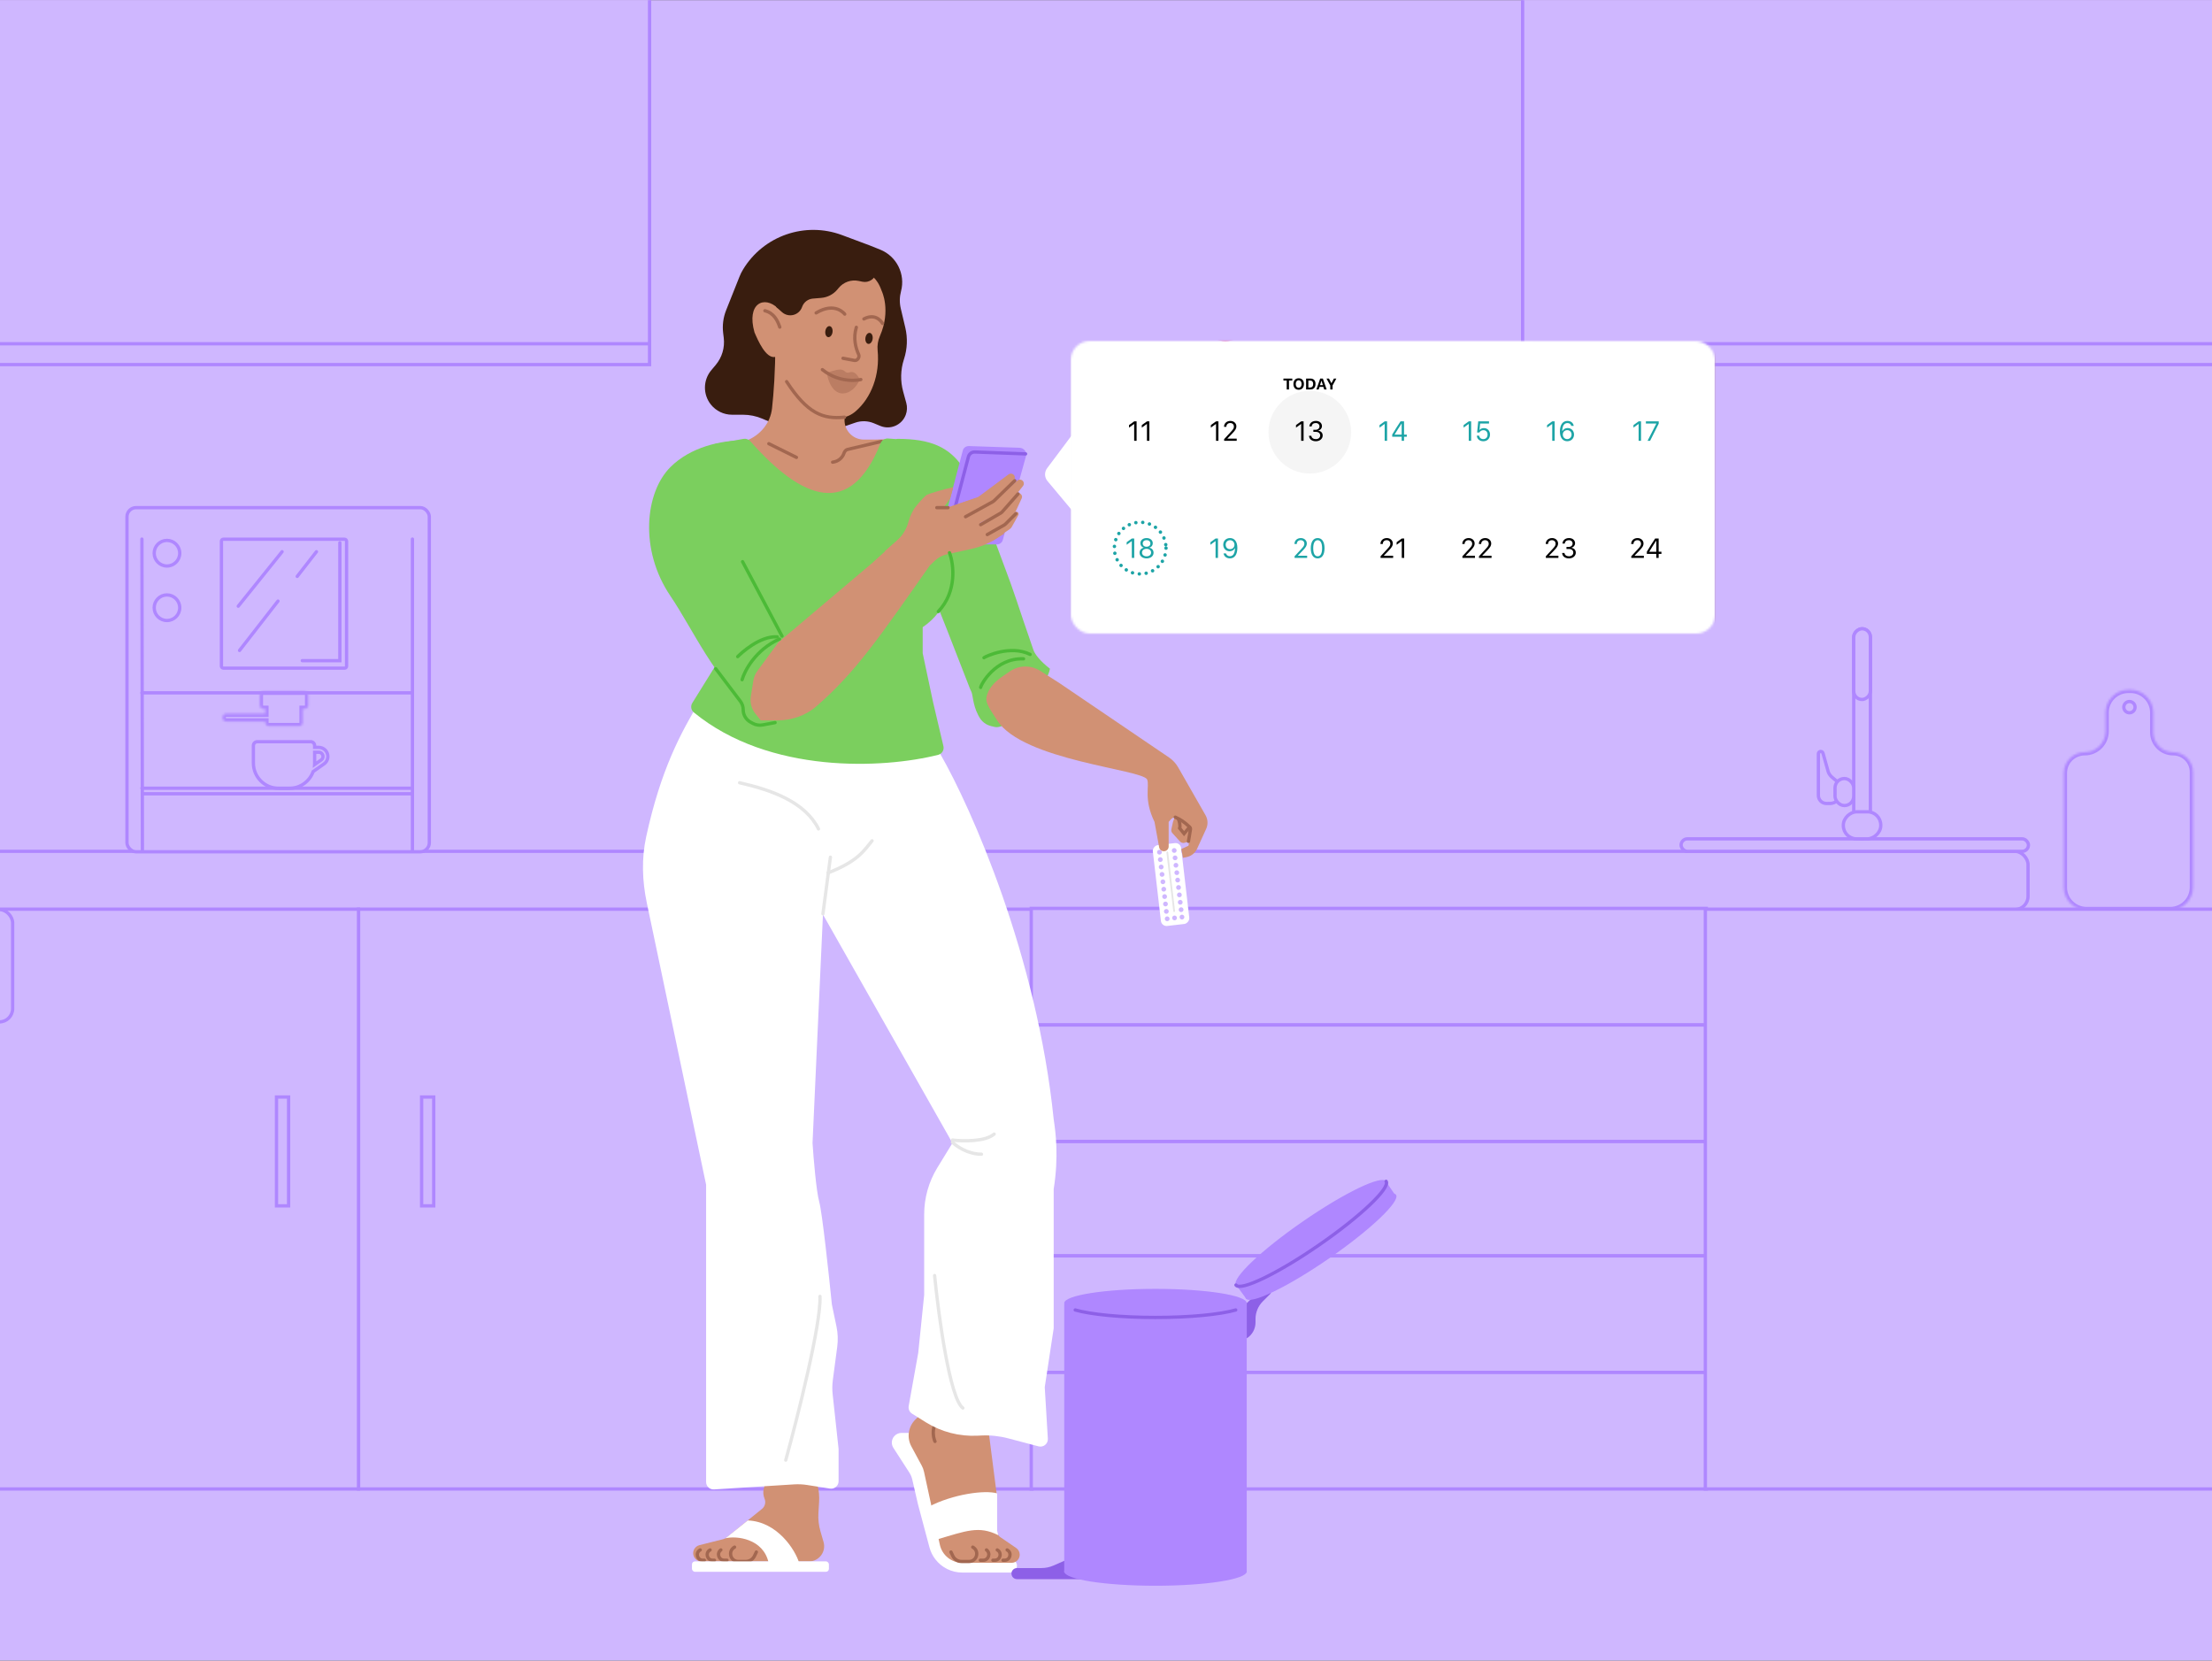 <?xml version="1.0" encoding="utf-8"?>
<svg xmlns="http://www.w3.org/2000/svg" fill="none" height="563" viewBox="0 0 1006 755" width="750">
<rect x="0" y="0" width="1006" height="755" fill="#333333" stroke="none"/>
<g clip-path="url(#clip0_1234_1546)">
<rect fill="#CFB7FF" height="755" transform="matrix(-1 0 0 1 1006 0)" width="1006"/>
<rect fill="#CFB7FF" height="264.856" stroke="#AF87FF" stroke-linecap="round" stroke-width="1.5" width="433.228" x="-137.812" y="-102"/>
<rect fill="#CFB7FF" height="264.856" rx="6.021" stroke="#AF87FF" stroke-linecap="round" stroke-width="1.5" width="433.228" x="692.469" y="-102"/>
<path d="M-152 156.234H295.417V165.693H-152V156.234Z" fill="#CFB7FF" stroke="#AF87FF" stroke-linecap="round" stroke-width="1.5"/>
<path d="M692.85 160.964C692.85 158.352 694.967 156.234 697.579 156.234H1120.97C1123.58 156.234 1125.7 158.352 1125.7 160.964C1125.7 163.576 1123.58 165.693 1120.97 165.693H697.579C694.967 165.693 692.85 163.576 692.85 160.964Z" fill="#CFB7FF" stroke="#AF87FF" stroke-linecap="round" stroke-width="1.5"/>
<rect fill="#CFB7FF" height="26.486" rx="6.021" stroke="#AF87FF" stroke-linecap="round" stroke-width="1.5" width="1115.23" x="-192.893" y="387.037"/>
<rect fill="#CFB7FF" height="5.675" rx="2.838" stroke="#AF87FF" stroke-linecap="round" stroke-width="1.5" width="157.967" x="764.553" y="381.361"/>
<rect fill="#CFB7FF" height="7.567" rx="3.784" stroke="#AF87FF" stroke-linecap="round" stroke-width="1.5" transform="rotate(-90 843.064 381.361)" width="95.537" x="843.064" y="381.361"/>
<rect fill="#CFB7FF" height="7.567" rx="3.784" stroke="#AF87FF" stroke-linecap="round" stroke-width="1.5" transform="rotate(-90 843.064 317.985)" width="32.161" x="843.064" y="317.985"/>
<rect fill="#CFB7FF" height="17.026" rx="6.021" stroke="#AF87FF" stroke-linecap="round" stroke-width="1.5" transform="rotate(-90 838.334 381.361)" width="12.297" x="838.334" y="381.361"/>
<path clip-rule="evenodd" d="M826.982 361.608C826.982 363.636 828.626 365.28 830.654 365.28C831.12 365.28 831.59 365.267 832.055 365.279C832.099 365.28 832.142 365.28 832.185 365.28C835.058 365.28 837.387 362.951 837.387 360.078V359.233C837.387 357.672 836.687 356.194 835.479 355.206C833.908 353.921 831.97 352.688 831.423 350.734L829.094 342.418C828.964 341.954 828.541 341.633 828.058 341.633C827.464 341.633 826.982 342.114 826.982 342.708L826.982 359.233L826.982 360.078L826.982 361.608Z" fill="#CFB7FF" fill-rule="evenodd"/>
<path d="M826.982 361.608H826.232H826.982ZM829.094 342.418L829.816 342.216V342.216L829.094 342.418ZM828.058 341.633L828.058 340.883L828.058 341.633ZM826.982 342.708L826.232 342.708L826.982 342.708ZM826.982 359.233H827.732H826.982ZM826.982 360.078H827.732H826.982ZM832.055 365.279L832.074 364.529L832.055 365.279ZM830.654 364.53C829.041 364.53 827.732 363.222 827.732 361.608H826.232C826.232 364.051 828.212 366.03 830.654 366.03V364.53ZM832.185 364.53C832.148 364.53 832.111 364.53 832.074 364.529L832.037 366.029C832.086 366.03 832.136 366.03 832.185 366.03V364.53ZM836.637 360.078C836.637 362.537 834.644 364.53 832.185 364.53V366.03C835.472 366.03 838.137 363.365 838.137 360.078H836.637ZM836.637 359.233V360.078H838.137V359.233H836.637ZM835.004 355.786C836.038 356.632 836.637 357.897 836.637 359.233H838.137C838.137 357.447 837.336 355.756 835.954 354.626L835.004 355.786ZM828.372 342.621L830.7 350.936L832.145 350.531L829.816 342.216L828.372 342.621ZM828.058 342.383C828.204 342.383 828.333 342.48 828.372 342.621L829.816 342.216C829.596 341.428 828.877 340.883 828.058 340.883L828.058 342.383ZM827.732 342.708C827.732 342.528 827.878 342.383 828.058 342.383L828.058 340.883C827.05 340.883 826.232 341.7 826.232 342.708L827.732 342.708ZM827.732 359.233L827.732 342.708L826.232 342.708L826.232 359.233H827.732ZM827.732 360.078L827.732 359.233H826.232L826.232 360.078H827.732ZM827.732 361.608V360.078H826.232V361.608H827.732ZM835.954 354.626C835.116 353.94 834.308 353.367 833.584 352.677C832.88 352.008 832.367 351.323 832.145 350.531L830.7 350.936C831.026 352.098 831.755 353.007 832.55 353.764C833.325 354.501 834.272 355.187 835.004 355.786L835.954 354.626ZM830.654 366.03C831.151 366.03 831.581 366.017 832.037 366.029L832.074 364.529C831.598 364.517 831.09 364.53 830.654 364.53V366.03Z" fill="#AF87FF"/>
<rect fill="#CFB7FF" height="12.297" rx="4.257" stroke="#AF87FF" stroke-linecap="round" stroke-width="1.5" transform="rotate(180 843.064 366.226)" width="8.513" x="843.064" y="366.226"/>
<rect fill="#CFB7FF" height="263.669" stroke="#AF87FF" stroke-linecap="round" stroke-width="1.5" width="306.261" x="163.051" y="413.331"/>
<rect fill="#CFB7FF" height="263.669" stroke="#AF87FF" stroke-linecap="round" stroke-width="1.5" width="306.261" x="-143.211" y="413.331"/>
<rect fill="#CFB7FF" height="51.079" rx="6.021" stroke="#AF87FF" stroke-linecap="round" stroke-width="1.5" width="231.749" x="-226" y="413.522"/>
<mask fill="white" id="path-16-inside-1_1234_1546">
<path clip-rule="evenodd" d="M979.333 323.957C979.333 318.218 974.681 313.566 968.942 313.566H967.956C962.217 313.566 957.565 318.218 957.565 323.957V332.446C957.565 337.689 953.315 341.94 948.072 341.94C942.829 341.94 938.578 346.19 938.578 351.433V403.413C938.578 409.152 943.23 413.804 948.969 413.804H986.985C992.724 413.804 997.376 409.152 997.376 403.413V350.961C997.376 345.979 993.337 341.94 988.355 341.94C983.372 341.94 979.333 337.901 979.333 332.918V323.957Z" fill-rule="evenodd"/>
</mask>
<path clip-rule="evenodd" d="M979.333 323.957C979.333 318.218 974.681 313.566 968.942 313.566H967.956C962.217 313.566 957.565 318.218 957.565 323.957V332.446C957.565 337.689 953.315 341.94 948.072 341.94C942.829 341.94 938.578 346.19 938.578 351.433V403.413C938.578 409.152 943.23 413.804 948.969 413.804H986.985C992.724 413.804 997.376 409.152 997.376 403.413V350.961C997.376 345.979 993.337 341.94 988.355 341.94C983.372 341.94 979.333 337.901 979.333 332.918V323.957Z" fill="#CFB7FF" fill-rule="evenodd"/>
<path d="M967.956 315.066H968.942V312.066H967.956V315.066ZM959.065 332.446V323.957H956.065V332.446H959.065ZM940.078 403.413V351.433H937.078V403.413H940.078ZM986.985 412.304H948.969V415.304H986.985V412.304ZM995.876 350.961V403.413H998.876V350.961H995.876ZM977.833 323.957V332.918H980.833V323.957H977.833ZM988.355 340.44C984.201 340.44 980.833 337.072 980.833 332.918H977.833C977.833 338.729 982.544 343.44 988.355 343.44V340.44ZM998.876 350.961C998.876 345.15 994.165 340.44 988.355 340.44V343.44C992.509 343.44 995.876 346.807 995.876 350.961H998.876ZM986.985 415.304C993.552 415.304 998.876 409.98 998.876 403.413H995.876C995.876 408.323 991.895 412.304 986.985 412.304V415.304ZM937.078 403.413C937.078 409.98 942.402 415.304 948.969 415.304V412.304C944.059 412.304 940.078 408.323 940.078 403.413H937.078ZM948.072 340.44C942 340.44 937.078 345.362 937.078 351.433H940.078C940.078 347.019 943.657 343.44 948.072 343.44V340.44ZM956.065 332.446C956.065 336.861 952.486 340.44 948.072 340.44V343.44C954.143 343.44 959.065 338.518 959.065 332.446H956.065ZM968.942 315.066C973.853 315.066 977.833 319.047 977.833 323.957H980.833C980.833 317.39 975.51 312.066 968.942 312.066V315.066ZM967.956 312.066C961.389 312.066 956.065 317.39 956.065 323.957H959.065C959.065 319.047 963.046 315.066 967.956 315.066V312.066Z" fill="#AF87FF" mask="url(#path-16-inside-1_1234_1546)"/>
<circle cx="968.451" cy="321.478" fill="#CFB7FF" r="2.561" stroke="#AF87FF" stroke-linecap="round" stroke-width="1.5"/>
<rect fill="#CFB7FF" height="53" stroke="#AF87FF" stroke-linecap="round" stroke-width="1.5" width="307" x="469" y="413"/>
<rect fill="#CFB7FF" height="53" stroke="#AF87FF" stroke-linecap="round" stroke-width="1.5" width="307" x="469" y="466"/>
<rect fill="#CFB7FF" height="52" stroke="#AF87FF" stroke-linecap="round" stroke-width="1.5" width="307" x="469" y="519"/>
<rect fill="#CFB7FF" height="53" stroke="#AF87FF" stroke-linecap="round" stroke-width="1.5" width="307" x="469" y="571"/>
<rect fill="#CFB7FF" height="53" stroke="#AF87FF" stroke-linecap="round" stroke-width="1.5" width="307" x="469" y="624"/>
<rect fill="#CFB7FF" height="263.669" stroke="#AF87FF" stroke-linecap="round" stroke-width="1.5" width="306.261" x="775.572" y="413.331"/>
<mask height="133" id="mask0_1234_1546" maskUnits="userSpaceOnUse" style="mask-type:luminance" width="293" x="487" y="155">
<rect fill="white" height="133" rx="8.545" width="293" x="487" y="155"/>
</mask>
<g mask="url(#mask0_1234_1546)">
<g clip-path="url(#clip1_1234_1546)">
<rect fill="white" height="636.129" transform="translate(486.428 23.176)" width="293.779"/>
<g clip-path="url(#clip2_1234_1546)">
<circle cx="595.694" cy="196.44" fill="#F5F5F5" r="18.802"/>
<path d="M586.225 177.021H585.186V172.941H583.695V172.053H587.716V172.941H586.225V177.021ZM590.628 171.926C592.092 171.926 593.018 172.928 593.018 174.535C593.018 176.147 592.095 177.148 590.628 177.148C589.152 177.148 588.236 176.147 588.236 174.535C588.236 172.924 589.165 171.926 590.628 171.926ZM590.628 172.838C589.819 172.838 589.3 173.496 589.3 174.535C589.3 175.572 589.809 176.236 590.628 176.236C591.438 176.236 591.954 175.572 591.954 174.535C591.954 173.496 591.434 172.838 590.628 172.838ZM593.999 172.053H595.954C597.431 172.053 598.285 172.945 598.285 174.501C598.285 176.116 597.441 177.021 595.954 177.021H593.999V172.053ZM595.038 172.941V176.133H595.789C596.708 176.133 597.225 175.568 597.225 174.518C597.225 173.513 596.691 172.941 595.789 172.941H595.038ZM602.23 177.021L601.855 175.837H600.109L599.727 177.021H598.684L600.409 172.053H601.631L603.356 177.021H602.23ZM600.956 173.086L600.333 175.035H601.635L601.018 173.086H600.956ZM606.041 177.021H605.001V175.193L603.27 172.053H604.395L605.49 174.133H605.552L606.644 172.053H607.769L606.041 175.193V177.021Z" fill="black"/>
<g clip-path="url(#clip3_1234_1546)">
<path d="M741.833 247.285C741.833 245.712 743.045 244.586 744.734 244.586C746.276 244.586 747.457 245.632 747.457 247.065C747.457 248.08 747.017 248.815 745.425 250.461L743.418 252.536V252.634H747.604V253.625H741.888V252.867L744.875 249.635C746.001 248.417 746.331 247.958 746.331 247.181C746.331 246.244 745.701 245.547 744.66 245.547C743.602 245.547 742.898 246.238 742.898 247.285H741.833ZM753.271 253.625V251.796H748.968V250.792C750.162 248.79 751.514 246.636 752.75 244.794H754.348V250.81H755.603V251.796H754.348V253.625H753.271ZM750.094 250.743V250.816H753.277V245.816H753.203C752.212 247.297 751.055 249.121 750.094 250.743Z" fill="black"/>
<path d="M702.978 247.285C702.978 245.712 704.19 244.586 705.879 244.586C707.421 244.586 708.602 245.632 708.602 247.065C708.602 248.08 708.162 248.815 706.571 250.461L704.563 252.536V252.634H708.749V253.625H703.033V252.867L706.02 249.635C707.146 248.417 707.476 247.958 707.476 247.181C707.476 246.244 706.846 245.547 705.805 245.547C704.747 245.547 704.043 246.238 704.043 247.285H702.978ZM712.42 249.555V248.613H713.467C714.483 248.613 715.205 247.964 715.205 247.046C715.205 246.22 714.575 245.547 713.51 245.547C712.445 245.547 711.753 246.091 711.662 247.083H710.591C710.701 245.645 711.796 244.586 713.583 244.586C715.328 244.586 716.331 245.687 716.325 246.924C716.319 247.989 715.658 248.693 714.752 248.956V249.054C715.897 249.237 716.656 250.015 716.656 251.245C716.656 252.726 715.303 253.834 713.547 253.834C711.753 253.834 710.517 252.848 710.438 251.349H711.502C711.6 252.279 712.396 252.873 713.534 252.873C714.697 252.873 715.523 252.206 715.523 251.214C715.523 250.192 714.758 249.555 713.516 249.555H712.42Z" fill="black"/>
<path d="M665.035 247.285C665.035 245.712 666.246 244.586 667.936 244.586C669.478 244.586 670.659 245.632 670.659 247.065C670.659 248.081 670.219 248.815 668.627 250.461L666.62 252.536V252.634H670.806V253.626H665.09V252.867L668.076 249.635C669.203 248.417 669.533 247.958 669.533 247.181C669.533 246.245 668.903 245.547 667.862 245.547C666.803 245.547 666.1 246.238 666.1 247.285H665.035ZM672.568 247.285C672.568 245.712 673.78 244.586 675.469 244.586C677.011 244.586 678.192 245.632 678.192 247.065C678.192 248.081 677.752 248.815 676.16 250.461L674.153 252.536V252.634H678.339V253.626H672.623V252.867L675.61 249.635C676.736 248.417 677.066 247.958 677.066 247.181C677.066 246.245 676.436 245.547 675.395 245.547C674.337 245.547 673.633 246.238 673.633 247.285H672.568Z" fill="black"/>
<path d="M627.816 247.285C627.816 245.712 629.027 244.586 630.717 244.586C632.259 244.586 633.44 245.632 633.44 247.065C633.44 248.081 633 248.815 631.408 250.461L629.401 252.536V252.634H633.587V253.626H627.871V252.867L630.857 249.635C631.984 248.417 632.314 247.958 632.314 247.181C632.314 246.245 631.684 245.547 630.643 245.547C629.584 245.547 628.881 246.238 628.881 247.285H627.816ZM637.515 253.626V246.018H637.417L635.171 247.646V246.483L637.521 244.794H638.617V253.626H637.515Z" fill="black"/>
<path d="M588.71 247.285C588.71 245.712 589.921 244.586 591.611 244.586C593.153 244.586 594.334 245.632 594.334 247.065C594.334 248.081 593.893 248.815 592.302 250.461L590.295 252.536V252.634H594.481V253.626H588.765V252.867L591.751 249.635C592.877 248.417 593.208 247.958 593.208 247.181C593.208 246.245 592.578 245.547 591.537 245.547C590.478 245.547 589.774 246.238 589.774 247.285H588.71ZM599.266 253.834C597.277 253.834 596.132 252.144 596.132 249.207C596.132 246.293 597.289 244.586 599.266 244.586C601.231 244.586 602.387 246.3 602.387 249.225C602.387 252.157 601.249 253.834 599.266 253.834ZM599.266 252.873C600.57 252.873 601.28 251.575 601.28 249.207C601.28 246.863 600.557 245.553 599.266 245.553C597.975 245.553 597.24 246.875 597.24 249.207C597.24 251.569 597.962 252.873 599.266 252.873Z" fill="#1DA4A6"/>
<path d="M552.825 253.626V246.018H552.727L550.481 247.646V246.483L552.831 244.794H553.927V253.626H552.825ZM559.342 253.828C557.843 253.828 556.722 252.958 556.447 251.569H557.579C557.812 252.365 558.485 252.848 559.354 252.848C560.793 252.848 561.607 251.575 561.668 249.225H561.57C561.135 250.082 560.272 250.584 559.22 250.584C557.536 250.584 556.319 249.341 556.319 247.628C556.319 245.853 557.604 244.586 559.415 244.586C561.319 244.586 562.739 246.049 562.739 249.054C562.739 252.089 561.502 253.828 559.342 253.828ZM559.415 249.629C560.584 249.629 561.423 248.797 561.423 247.628C561.423 246.446 560.56 245.553 559.428 245.553C558.295 245.553 557.432 246.434 557.432 247.591C557.432 248.797 558.246 249.629 559.415 249.629Z" fill="#1DA4A6"/>
<circle cx="518.546" cy="249.16" r="11.751" stroke="#1DA4A6" stroke-dasharray="0.01 3.13" stroke-linecap="round" stroke-linejoin="round" stroke-width="1.567"/>
<path d="M514.737 253.626V246.018H514.639L512.393 247.646V246.483L514.743 244.794H515.838V253.626H514.737ZM521.45 253.834C519.577 253.834 518.267 252.775 518.267 251.263C518.267 250.113 518.995 249.219 520.103 249.011V248.913C519.204 248.668 518.628 247.903 518.628 246.942C518.628 245.565 519.797 244.586 521.45 244.586C523.102 244.586 524.271 245.565 524.271 246.942C524.271 247.909 523.708 248.662 522.796 248.913V249.011C523.904 249.219 524.632 250.113 524.632 251.263C524.632 252.775 523.322 253.834 521.45 253.834ZM521.45 252.891C522.674 252.891 523.518 252.193 523.518 251.184C523.518 250.174 522.674 249.476 521.45 249.476C520.226 249.476 519.381 250.174 519.381 251.184C519.381 252.193 520.226 252.891 521.45 252.891ZM521.45 248.546C522.49 248.546 523.188 247.946 523.188 247.046C523.188 246.134 522.496 245.528 521.45 245.528C520.403 245.528 519.712 246.134 519.712 247.046C519.712 247.946 520.409 248.546 521.45 248.546Z" fill="#1DA4A6"/>
<path d="M745.23 200.355V192.747H745.132L742.886 194.375V193.212L745.236 191.523H746.331V200.355H745.23ZM749.292 200.355L753.258 192.594V192.508H748.534V191.523H754.378V192.545L750.449 200.355H749.292Z" fill="#1DA4A6"/>
<path d="M705.94 200.355V192.747H705.842L703.596 194.375V193.212L705.946 191.523H707.042V200.355H705.94ZM712.757 200.557C710.835 200.557 709.434 199.063 709.434 196.089C709.434 193.053 710.744 191.315 712.831 191.315C714.44 191.315 715.499 192.202 715.725 193.573H714.593C714.41 192.753 713.761 192.294 712.867 192.294C711.398 192.294 710.542 193.518 710.505 195.918H710.603C711.037 195.061 711.9 194.559 712.953 194.559C714.636 194.559 715.854 195.801 715.854 197.515C715.854 199.29 714.569 200.557 712.757 200.557ZM712.745 199.59C713.877 199.59 714.74 198.708 714.74 197.552C714.74 196.346 713.926 195.514 712.757 195.514C711.588 195.514 710.75 196.346 710.75 197.515C710.75 198.696 711.613 199.59 712.745 199.59Z" fill="#1DA4A6"/>
<path d="M667.972 200.355V192.747H667.874L665.628 194.375V193.212L667.979 191.523H669.074V200.355H667.972ZM674.606 200.563C672.935 200.563 671.735 199.535 671.637 198.023H672.721C672.819 198.965 673.578 199.596 674.618 199.596C675.775 199.596 676.54 198.763 676.54 197.527C676.54 196.334 675.775 195.532 674.661 195.532C673.822 195.532 673.161 195.918 672.813 196.572H671.778L672.286 191.523H677.189V192.508H673.149L672.874 195.385H672.972C673.4 194.853 674.055 194.583 674.936 194.583C676.417 194.583 677.641 195.746 677.641 197.497C677.641 199.314 676.411 200.563 674.606 200.563Z" fill="#1DA4A6"/>
<path d="M629.737 200.355V192.747H629.639L627.393 194.375V193.212L629.744 191.523H630.839V200.355H629.737ZM637.466 200.355V198.525H633.164V197.521C634.357 195.52 635.71 193.365 636.946 191.523H638.543V197.539H639.798V198.525H638.543V200.355H637.466ZM634.29 197.472V197.546H637.472V192.545H637.399C636.407 194.026 635.251 195.85 634.29 197.472Z" fill="#1DA4A6"/>
<path d="M591.757 200.355V192.747H591.66L589.413 194.375V193.212L591.764 191.523H592.859V200.355H591.757ZM597.308 196.285V195.342H598.354C599.37 195.342 600.092 194.693 600.092 193.775C600.092 192.949 599.462 192.276 598.397 192.276C597.332 192.276 596.64 192.821 596.549 193.812H595.478C595.588 192.374 596.683 191.315 598.47 191.315C600.215 191.315 601.218 192.417 601.212 193.653C601.206 194.718 600.545 195.422 599.639 195.685V195.783C600.784 195.966 601.543 196.744 601.543 197.974C601.543 199.455 600.19 200.563 598.434 200.563C596.64 200.563 595.404 199.577 595.325 198.078H596.389C596.487 199.008 597.283 199.602 598.421 199.602C599.584 199.602 600.411 198.935 600.411 197.943C600.411 196.921 599.645 196.285 598.403 196.285H597.308Z" fill="black"/>
<path d="M553.033 200.355V192.747H552.935L550.689 194.375V193.212L553.039 191.523H554.135V200.355H553.033ZM556.674 194.014C556.674 192.441 557.885 191.315 559.575 191.315C561.117 191.315 562.298 192.362 562.298 193.794C562.298 194.81 561.857 195.544 560.266 197.191L558.259 199.265V199.363H562.445V200.355H556.729V199.596L559.715 196.364C560.841 195.146 561.172 194.687 561.172 193.91C561.172 192.974 560.542 192.276 559.501 192.276C558.442 192.276 557.738 192.968 557.738 194.014H556.674Z" fill="black"/>
<path d="M515.814 200.355V192.747H515.716L513.47 194.375V193.212L515.82 191.523H516.916V200.355H515.814ZM521.621 200.355V192.747H521.523L519.277 194.375V193.212L521.627 191.523H522.723V200.355H521.621Z" fill="black"/>
<circle cx="557.294" cy="143.282" fill="#FF5A7D" r="11.751"/>
</g>
</g>
</g>
<path clip-rule="evenodd" d="M515.528 616.368L751.224 616.324C777.908 616.319 799.515 594.717 799.51 568.08L799.414 52.104C799.409 25.467 777.78 3.873 751.111 3.877L515.414 3.921C488.745 3.926 467.124 25.529 467.129 52.165L467.225 568.142C467.229 594.779 488.858 616.373 515.528 616.368ZM714.075 37.258C718.8 37.257 722.627 33.409 722.626 28.659C722.625 23.91 726.452 23.429 731.177 23.428L747.315 23.425C765.291 23.422 779.857 38.057 779.86 56.126L779.954 564.066C779.958 582.135 765.397 596.776 747.422 596.78L519.306 596.822C501.33 596.825 486.765 582.19 486.762 564.121L486.667 56.181C486.664 38.112 501.224 23.471 519.2 23.467L535.352 23.464C540.077 23.463 543.904 23.943 543.905 28.692C543.906 33.442 547.734 37.289 552.46 37.288L714.075 37.258Z" fill="#BB9CC2" fill-rule="evenodd"/>
</g>
<path d="M487.289 231.691L476.373 218.64C474.982 216.978 474.917 214.577 476.216 212.842L487.289 198.046L487.289 231.691Z" fill="white"/>
<path d="M352.098 192.614L346.763 190.327C343.95 189.122 340.921 188.5 337.861 188.5L332.919 188.5C329.177 188.5 325.639 186.799 323.302 183.878C319.636 179.296 319.712 172.766 323.482 168.27L325.498 165.867C328.369 162.443 329.693 157.982 329.155 153.546L328.89 151.371C328.462 147.847 328.926 144.272 330.24 140.974L336.334 125.671C336.777 124.559 337.311 123.485 337.931 122.462C347.232 107.11 366.134 100.542 382.95 106.817L395.499 111.5L400.259 113.404C407.772 116.411 411.857 124.555 409.773 132.374C409.094 134.923 409.056 137.6 409.661 140.167L411.732 148.944C412.839 153.634 412.641 158.537 411.16 163.123L411.073 163.393C409.55 168.11 409.437 173.168 410.748 177.948L412.177 183.157C412.666 184.941 412.579 186.833 411.93 188.564C410.185 193.214 404.934 195.493 400.346 193.591L397.392 192.366C394.71 191.254 391.713 191.163 388.969 192.111L381.847 194.571C377.091 196.214 372.014 196.702 367.033 195.995L361.241 195.173C358.094 194.726 355.019 193.866 352.098 192.614Z" fill="#391D0F"/>
<path d="M396.866 209.424C391.55 218.667 340.522 208.846 332.562 202.934L339.319 200.347C345.701 197.904 350.372 192.366 351.117 185.574C351.869 178.729 352.611 168.842 352.611 156.483L386.46 176.792L384.219 189.489C383.269 194.873 387.411 199.81 392.879 199.81L406.431 199.81C406.431 199.81 397.607 208.134 396.866 209.424Z" fill="#D19174"/>
<path d="M437.632 715H459.41C461.116 715 462.5 713.616 462.5 711.91C462.5 710.739 461.839 709.669 460.792 709.146L455.5 706.5L441 696L435 664L414.5 651.5H409.997C408.728 651.5 407.521 652.048 406.685 653.003C405.391 654.481 405.234 656.637 406.299 658.288L413.552 669.531C414.179 670.503 414.633 671.576 414.893 672.704L417.5 684L422.709 703.535C423.231 705.493 424.133 707.328 425.364 708.937C428.286 712.759 432.822 715 437.632 715Z" fill="white"/>
<path d="M372.209 687.985C372.041 690.77 372.353 693.564 373.133 696.243L374.541 701.086C375.83 705.515 372.507 709.942 367.895 709.942H351.448H319.02C316.053 709.942 314.255 706.665 315.85 704.163C316.366 703.353 317.172 702.772 318.104 702.537L328.966 699.807C329.52 699.668 330.036 699.41 330.48 699.051L346.546 686.053C347.924 684.938 348.399 683.045 347.71 681.412C347.077 679.908 346.966 678.235 347.396 676.661L348.199 673.719C348.639 672.106 348.611 670.399 348.116 668.801L326.022 597.366C323.007 587.618 321.603 577.443 321.868 567.242L322.59 539.372L315.532 505.469L306.575 460.788L294.389 406.223H373.771L367.677 508.432C366.94 520.782 367.431 533.175 369.141 545.429L370.625 556.06C372.716 571.038 373.089 586.205 371.739 601.267L369.776 623.167V664.011C369.776 665.957 370.009 667.896 370.472 669.787L371.873 675.519C372.452 677.887 372.671 680.327 372.524 682.76L372.209 687.985Z" fill="#D19174"/>
<path d="M472.436 539.318L449.542 645.533C449.291 646.698 449.24 647.897 449.392 649.079L453.487 680.873L453.487 696.234C453.487 697.285 454.007 698.268 454.874 698.86L462.154 703.831C463.16 704.519 463.762 705.659 463.762 706.877C463.762 708.915 462.111 710.566 460.073 710.566L437.662 710.566C432.732 710.566 428.469 707.129 427.424 702.311L420.232 669.164C420.023 668.202 419.68 667.275 419.213 666.409L414.48 657.639C412.317 653.632 413.046 648.679 416.271 645.464L418.175 643.567C422.965 638.793 425.657 632.309 425.657 625.546L425.657 600.377C425.657 599.155 425.569 597.936 425.401 596.726C424.541 590.507 421.817 569.901 422.057 559.959C422.649 535.073 438.114 518.557 438.114 518.557L370.144 406.511C370.144 406.511 414.59 330.529 427.078 348.07C456.925 389.995 478.722 501.385 478.722 514.608C478.722 527.83 472.436 539.318 472.436 539.318Z" fill="#D19174"/>
<path d="M432.5 705.671L433.358 707.473C434.081 708.991 435.612 709.957 437.292 709.957H440.729C444.331 709.957 445.559 705.155 442.399 703.426V703.426" stroke="#A26750" stroke-linecap="round" stroke-width="1.5"/>
<path d="M445.852 709.401H447.105C449.616 709.401 450.668 706.193 448.644 704.707V704.707" stroke="#A26750" stroke-linecap="round" stroke-width="1.5"/>
<path d="M451.566 709.401H452.361C454.955 709.401 455.827 705.935 453.542 704.707V704.707" stroke="#A26750" stroke-linecap="round" stroke-width="1.5"/>
<path d="M456.158 709.401H456.851C459.445 709.401 460.317 705.935 458.032 704.707V704.707" stroke="#A26750" stroke-linecap="round" stroke-width="1.5"/>
<path d="M441.634 378.196L429.197 389.101L374.943 409.897L297.097 417.461C288.99 388.856 295.182 377.735 302.29 354.379C306.228 341.443 314.906 326.571 321.866 315.876C327.771 306.802 328.871 295.224 323.998 285.556L317.134 271.938C316.791 271.257 316.46 270.57 316.223 269.846C315.69 268.21 314.761 264.639 314.361 258.707C314.589 249.844 311.77 221.443 314.361 218.088C322.67 211.078 330.294 202.194 330.294 202.194L406.489 199.62L428.646 221.822L425.023 274.27C425.023 274.27 420.865 281.89 417.556 288.946C415.482 293.37 415.667 298.427 417.327 303.022C420.537 311.907 425.348 327.677 425.023 341.638C434.708 358.384 441.634 378.196 441.634 378.196Z" fill="#D19174"/>
<path d="M375.232 256.622C375.232 259.699 374.821 266.684 373.173 270.007" stroke="#A26750" stroke-linecap="round" stroke-miterlimit="10" stroke-width="1.5"/>
<path d="M351.795 355.449C368.663 361.15 387.117 359.803 402.977 351.711L424.38 340.791C424.563 340.698 424.787 340.769 424.882 340.951L428.314 347.502C428.386 347.64 428.365 347.808 428.262 347.924L417.263 360.311L384.698 399.982C384.467 400.263 384.244 400.549 384.01 400.826C382.784 402.277 378.381 406.962 372.602 406.962C360.434 359.35 306.402 360.074 300.642 360.288C300.383 360.298 300.22 360.053 300.295 359.805C300.954 357.627 303.737 348.792 307.782 340.908C307.867 340.744 308.059 340.666 308.234 340.725L351.795 355.449Z" fill="#6F9C94"/>
<path d="M322.604 248.805C317.218 259.813 315.937 276.329 315.937 276.329C315.937 276.329 321.915 286.221 344.767 286.626C355.835 286.817 375.966 276.769 378.746 276.329C378.746 276.329 364.717 267.314 351.975 248.805C348.424 241.955 337.559 224.332 337.559 224.332C337.559 224.332 330.831 231.993 322.604 248.805Z" fill="#6F9C94"/>
<path d="M400.883 200.649L385.412 204.296C384.63 204.48 384.082 205.276 383.825 206.038C383.291 207.618 381.709 209.721 378.659 210.079" stroke="#A26750" stroke-linecap="round" stroke-miterlimit="10" stroke-width="1.5"/>
<path d="M421.317 263.022C422.416 264.831 438.629 306.598 441.166 313.141C441.394 313.73 441.729 314.245 441.922 314.846C442.618 317.02 442.563 321.846 445.999 327C447.999 329.5 449.999 329.977 452.499 330.5C459.416 331.948 476.285 311.909 477.499 304C472.999 300.5 470.645 297.357 469.999 295.5C461.999 272.5 462.442 272.304 455.499 254C440.605 214.735 438.587 199.471 408.122 199.471C403.045 200.487 411.789 224.973 419.446 255.263C419.446 255.263 421.052 262.592 421.317 263.022Z" fill="#7BCF5E"/>
<path d="M418.666 256.812L410.735 235.86" stroke="#A26750" stroke-linecap="round" stroke-miterlimit="10" stroke-width="1.5"/>
<path d="M392.82 122.006C395.945 125.409 398.688 125.696 401.006 132.249C401.006 132.249 405.317 141 400.19 152.69C399.296 154.728 398.916 156.97 399.133 159.184C400.235 170.428 396.242 180.812 389.167 186.916C385.195 190.343 380.948 190.402 376.847 189.227C360.037 184.395 352.61 162.206 352.61 162.206C348.327 163.173 344.702 154.688 343.132 151.036C339.408 137.835 347.532 134.111 353.805 140.109C354.196 140.369 353.335 140.068 353.805 140.109C354.274 140.149 356.75 126.939 360.509 123.309C367.204 116.823 384.441 112.886 392.82 122.006Z" fill="#D19174"/>
<g opacity="0.69">
<path d="M391 172.5C391 172.5 389.272 168.079 386.256 169.288C385.632 169.538 384.812 169.365 384.337 168.89C383.903 168.455 383.269 168.04 382.397 167.96C380.451 167.783 376 169.5 376 169.5C378.5 183 388.021 179.882 391 172.5Z" fill="#A26750" opacity="0.69"/>
</g>
<path d="M374.001 168C382.463 174.77 391.501 172.5 391.501 172.5" stroke="#A26750" stroke-linecap="round" stroke-width="1.5"/>
<path d="M389.455 148.749C387.936 153.726 389.168 158.182 390.501 161.085C391.078 162.342 389.936 164.066 388.577 163.81L383.391 162.831" stroke="#A26750" stroke-linecap="round" stroke-width="1.5"/>
<path d="M392.891 144.943C398.646 141.896 401.354 146.974 401.354 146.974" stroke="#A26750" stroke-linecap="round" stroke-width="1.5"/>
<path d="M371.17 142.201C379.891 136.951 384.171 142.754 384.171 142.754" stroke="#A26750" stroke-linecap="round" stroke-width="1.5"/>
<path d="M393.585 153.586C393.766 152.2 394.655 151.174 395.553 151.287C396.466 151.4 397.049 152.623 396.87 154C396.689 155.385 395.796 156.41 394.893 156.295C393.989 156.185 393.407 154.962 393.585 153.586Z" fill="#391D0F"/>
<path d="M405.516 230.51C405.516 214.818 405.372 209.563 403.313 201.841L408.461 201.841C410.352 205.044 413.994 224.966 415.559 236.143C417.284 248.465 427.138 248.014 428.683 253.677L402.426 250.022C403.799 248.134 405.516 240.539 405.516 230.51Z" fill="white"/>
<path d="M375.345 150.515C375.526 149.129 376.414 148.103 377.313 148.216C378.226 148.329 378.808 149.552 378.63 150.928C378.449 152.314 377.556 153.339 376.653 153.224C375.748 153.114 375.166 151.891 375.345 150.515Z" fill="#391D0F"/>
<path d="M410.436 228.02C410.436 228.02 402.992 246.468 395.162 256.251C388.481 264.598 373.025 276.329 373.025 276.329C375.565 277.151 393.507 282.937 404.061 284.095C419.069 285.738 436.693 276.386 430.17 257.281C424.373 240.262 410.436 228.02 410.436 228.02Z" fill="#6F9C94"/>
<path d="M384.089 189.624C374.273 190.639 367.165 187.932 357.75 173.444M347.87 141.219C351.932 142.235 353.625 145.62 354.64 148.666" stroke="#A26750" stroke-linecap="round" stroke-width="1.5"/>
<path d="M372.053 422.541V422.541C373.379 409.605 369.86 396.547 362.271 385.988V385.988" stroke="#A26750" stroke-linecap="round" stroke-miterlimit="10" stroke-width="1.5"/>
<path d="M313.876 281.992C313.876 281.992 315.421 280.963 316.965 280.963C318.663 280.963 321.084 281.134 322.113 281.478L317.995 262.944C317.995 263.459 317.789 265.312 316.965 268.607C316.141 271.902 313.361 271.353 312.332 271.696L313.876 281.992Z" fill="#6F9C94"/>
<path clip-rule="evenodd" d="M345.281 234.114C341.986 224.641 339.03 208.394 338 200.5L331.5 202C331.541 202.658 331.883 203.642 332.323 204.906C333.718 208.913 336.094 215.739 332.963 223.958C331.853 226.871 330.785 229.94 329.725 232.987L329.725 232.987L329.724 232.987C328.915 235.312 328.11 237.624 327.295 239.845C325.818 242.477 324.24 245.46 322.604 248.805C321.828 250.39 321.138 252.089 320.524 253.836C320.189 254.26 319.848 254.649 319.5 255L320.15 254.935C319.27 257.602 318.562 260.348 317.995 262.946L317.995 262.944C317.995 262.945 317.995 262.947 317.995 262.948C317.526 265.096 317.155 267.144 316.864 268.962C316.139 271.226 314.387 271.42 313.183 271.553C312.844 271.591 312.549 271.624 312.332 271.696L313.876 281.993C313.876 281.993 315.421 280.963 316.965 280.963C318.588 280.963 320.87 281.12 321.968 281.433C326.337 283.922 333.502 286.426 344.766 286.626C352.761 286.764 365.484 281.56 372.981 278.493L372.981 278.493L372.981 278.493C374.338 277.938 375.523 277.453 376.479 277.083C383.108 278.332 397.024 280.466 405.415 281.387C420.423 283.03 436.693 276.386 430.17 257.281C429.656 255.77 429.077 254.298 428.45 252.868C427.427 249.495 425.715 245.883 423.421 241.046C422.012 238.073 420.383 234.637 418.56 230.51C416.036 224.796 413.621 217.85 411.629 212.121L411.629 212.121C409.881 207.091 408.459 203 407.575 201.502H402.426C404.486 209.225 405.516 214.819 405.516 230.51C405.516 234.024 405.305 237.24 404.972 240.016C402.23 245.514 398.737 251.785 395.162 256.251C390.231 262.413 380.517 270.419 375.768 274.188C370.971 270.521 361.14 262.119 351.974 248.805C351.271 247.45 350.283 245.674 349.149 243.695C347.918 241.055 346.578 237.842 345.281 234.114Z" fill="#6F9C94" fill-rule="evenodd"/>
<path d="M358.107 288.791C351.272 291.045 333.544 296.842 318.199 276.575" stroke="#4F706A" stroke-linecap="round" stroke-miterlimit="10" stroke-width="1.5"/>
<path d="M426.344 347.731C419.509 349.985 411.244 364.318 385.387 374.811" stroke="#4F706A" stroke-linecap="round" stroke-miterlimit="10" stroke-width="1.5"/>
<path d="M427.523 643.579C422.373 649.703 425.226 655.367 425.226 655.367" stroke="#A26750" stroke-linecap="round" stroke-width="1.5"/>
<path d="M343.982 705.671L343.124 707.473C342.402 708.991 340.871 709.957 339.19 709.957H335.753C332.151 709.957 330.924 705.155 334.084 703.426V703.426" stroke="#A26750" stroke-linecap="round" stroke-width="1.5"/>
<path d="M354.389 552.711C361.581 546.46 357.68 529.612 357.68 529.612" stroke="#A26750" stroke-linecap="round" stroke-width="1.5"/>
<path d="M461.998 536.078C458.559 527.182 458.722 515.089 458.722 515.089" stroke="#A26750" stroke-linecap="round" stroke-width="1.5"/>
<path d="M362.213 207.904L349.661 201.679" stroke="#A26750" stroke-linecap="round" stroke-width="1.5"/>
<path d="M330.631 709.401H329.377C326.866 709.401 325.815 706.193 327.839 704.707V704.707" stroke="#A26750" stroke-linecap="round" stroke-width="1.5"/>
<path d="M324.918 709.401H324.123C321.529 709.401 320.657 705.935 322.942 704.707V704.707" stroke="#A26750" stroke-linecap="round" stroke-width="1.5"/>
<path d="M320.324 709.401H319.631C317.037 709.401 316.165 705.935 318.451 704.707V704.707" stroke="#A26750" stroke-linecap="round" stroke-width="1.5"/>
<path d="M373.54 280.448C380.13 280.036 387.269 281.135 389.5 281.993V276.844H360.155L361.184 283.022C362.901 282.164 366.951 280.86 373.54 280.448Z" fill="#6F9C94"/>
<path d="M427.755 342.992L424.37 335.545C425.995 331.483 425.047 324.375 424.37 321.329C407.581 337.035 346.517 326.293 318.083 318.959C309.566 333.351 300.538 349.782 293.876 380.413C291.726 390.299 292.073 400.54 294.156 410.44L321.13 538.641V586.707L321.13 673.819C321.13 675.772 322.778 677.32 324.728 677.197L361.154 674.902C363.124 674.778 365.102 674.87 367.053 675.176L377.472 676.81C379.526 677.132 381.382 675.545 381.382 673.466V658.806L378.687 633.952C378.453 631.799 378.479 629.627 378.763 627.48L380.776 612.273C381.177 609.242 381.062 606.165 380.435 603.173L378.335 593.139C376.981 579.599 373.935 551.301 372.581 546.427C371.227 541.552 369.986 526.568 369.534 519.686L374.273 415.768L433.171 519.686L426.296 530.904C422.38 537.291 420.308 544.638 420.308 552.13V588.738L417.6 615.141L413.266 639.289C413.022 640.651 413.631 642.024 414.804 642.757L421.016 646.64C428.048 651.035 436.257 653.172 444.539 652.765L446.185 652.684C450.347 652.479 454.516 652.916 458.545 653.979L472.313 657.613C474.542 658.201 476.694 656.437 476.555 654.136L475.144 630.711L479.206 603.971V567.413V540.672C481.576 525.779 480.109 514.834 479.206 508.854C471.624 434.656 441.746 367.364 427.755 342.992Z" fill="white"/>
<path d="M400.434 201.543C386.745 235.952 364.767 227.213 341.282 200.6C340.488 199.7 339.276 199.265 338.096 199.481L325.193 201.841L320.793 238.736L328.916 296.957L314.86 319.569C313.986 320.975 314.256 322.816 315.536 323.865C349.882 352.031 401.817 349.451 426.708 343.153C428.452 342.711 429.465 340.943 429.052 339.192L424.371 319.298L419.633 296.957V285.11C430.469 277.885 435.25 264.385 431.375 251.951L415.232 200.148L403.902 199.319C402.394 199.209 400.993 200.138 400.434 201.543Z" fill="#7BCF5E"/>
<path d="M304.883 212.334C314.09 203.127 327.9 200.148 338.394 200.148L330.947 240.767L367.504 313.205L353.254 321.28C349.451 323.435 344.754 323.732 341.215 321.168C325.624 309.873 315.012 285.846 304.883 270.893C290.666 249.907 293.374 223.843 304.883 212.334Z" fill="#7BCF5E"/>
<path d="M346.001 327.5L343.548 324.451C341.775 322.248 341.019 319.397 341.465 316.604L342.619 309.386C342.87 307.818 343.491 306.332 344.43 305.052L354.001 292L396.501 256.075L411.17 242.798L423.561 256.075C400.082 289.462 389.46 305.309 371.239 321.133C366.338 325.389 359.974 327.5 353.484 327.5H346.001Z" fill="#D19174"/>
<path d="M437.894 204.712L427.553 243.861C427.079 245.655 428.657 247.476 430.686 247.476L453.307 247.476C454.615 247.476 455.717 246.694 456.036 245.542L466.651 207.168C467.138 205.408 465.636 203.595 463.637 203.527L440.741 202.752C439.379 202.706 438.212 203.509 437.894 204.712Z" fill="#AF87FF"/>
<path d="M466.434 206.311L443.352 205.446C441.993 205.395 440.78 206.294 440.434 207.61L430.5 245.361" stroke="#8D60E7" stroke-linecap="round" stroke-width="1.5"/>
<path d="M407.645 246.015L402.37 250.584L423.153 256.79L425.166 254.883C426.699 253.431 428.599 252.423 430.662 251.969L442.021 249.47C445.798 248.639 449.404 247.167 452.683 245.118L456.867 242.504L448.924 240.599L443.479 235.837V226.551L432.157 230.274H429.449L432.157 226.551L433.511 221.473C428.793 222.426 422.825 224.35 421.664 224.858C420.883 225.2 418.659 227.57 416.698 229.987C414.962 232.126 413.846 234.673 413.118 237.33C412.194 240.703 410.289 243.726 407.645 246.015Z" fill="#D19174"/>
<path d="M444.513 226.02L433.818 229.777C431.98 230.423 431.286 232.66 432.436 234.233L433.174 235.243C434.072 236.472 435.768 236.799 437.059 235.993L444.931 231.074L450.635 228.433C450.944 228.29 451.225 228.094 451.465 227.854L461.009 218.342C461.713 217.641 461.714 216.503 461.012 215.801C460.381 215.171 459.384 215.098 458.669 215.631L445.286 225.609C445.051 225.784 444.79 225.923 444.513 226.02Z" fill="#D19174"/>
<path d="M452.654 227.417L442.026 233.614L438.931 235.181C437.186 236.065 436.982 238.477 438.555 239.641C439.349 240.229 440.405 240.322 441.29 239.882L455.248 232.946C455.624 232.759 455.955 232.492 456.219 232.164L465.24 220.946C465.699 220.374 465.767 219.581 465.411 218.939C464.847 217.924 463.484 217.699 462.623 218.478L453.14 227.061C452.99 227.196 452.827 227.316 452.654 227.417Z" fill="#D19174"/>
<path d="M459.949 235.801L449.787 242.942C448.76 243.664 447.385 243.645 446.379 242.894L445.783 242.449C444.055 241.16 444.285 238.503 446.208 237.529L455.244 232.954C455.623 232.761 455.956 232.488 456.218 232.154L461.955 224.833C462.523 224.109 463.582 224.009 464.275 224.615C464.81 225.083 464.973 225.848 464.675 226.494L460.917 234.641C460.702 235.106 460.369 235.506 459.949 235.801Z" fill="#D19174"/>
<path d="M459.272 240.475L451.99 245.519C451.237 246.041 450.249 246.071 449.466 245.597C447.939 244.672 447.983 242.442 449.545 241.579L459.143 236.277C459.59 236.03 459.959 235.663 460.207 235.217L461.359 233.149C461.698 232.541 462.533 232.443 463.004 232.957C463.3 233.281 463.356 233.759 463.142 234.142L460.155 239.501C459.939 239.889 459.637 240.222 459.272 240.475Z" fill="#D19174"/>
<path d="M439.122 234.884L451.482 228.088C451.71 227.963 451.92 227.808 452.107 227.626L461.5 218.5" stroke="#A26750" stroke-linecap="round" stroke-width="1.5"/>
<path d="M463 224.5L455.813 232.645C455.606 232.88 455.362 233.08 455.09 233.237L446 238.5" stroke="#A26750" stroke-linecap="round" stroke-width="1.5"/>
<path d="M462 233.5L457.282 238.218C457.095 238.405 456.883 238.566 456.652 238.696L449 243" stroke="#A26750" stroke-linecap="round" stroke-width="1.5"/>
<path d="M431.139 230.757H426.057" stroke="#A26750" stroke-linecap="round" stroke-width="1.5"/>
<path d="M396.614 382.257C393.003 386.545 390.521 391.397 376.643 396.813" stroke="#E6E6E6" stroke-linecap="round" stroke-width="1.5"/>
<path d="M377.658 389.704L374.273 415.43" stroke="#E6E6E6" stroke-linecap="round" stroke-width="1.5"/>
<path d="M433.172 519.347C434.977 521.152 440.145 524.763 446.373 524.763" stroke="#E6E6E6" stroke-linecap="round" stroke-width="1.5"/>
<path d="M433.172 518.332C437.798 518.896 448.066 519.144 452.127 515.624" stroke="#E6E6E6" stroke-linecap="round" stroke-width="1.5"/>
<rect fill="white" height="12.981" rx="2.588" transform="rotate(83.372 536.895 383)" width="37.02" x="536.895" y="383"/>
<path d="M533.037 387.103C533.287 387.652 533.934 387.894 534.481 387.644C535.029 387.394 535.271 386.747 535.021 386.199C534.771 385.651 534.124 385.409 533.576 385.658C533.028 385.908 532.787 386.555 533.037 387.103Z" fill="#CFB7FF"/>
<path d="M533.427 390.469C533.677 391.017 534.324 391.259 534.872 391.009C535.42 390.76 535.662 390.113 535.412 389.564C535.162 389.016 534.515 388.774 533.967 389.023C533.419 389.273 533.177 389.92 533.427 390.469Z" fill="#CFB7FF"/>
<path d="M533.82 393.833C534.07 394.382 534.717 394.624 535.265 394.374C535.813 394.124 536.054 393.477 535.804 392.929C535.554 392.38 534.907 392.138 534.359 392.388C533.812 392.638 533.57 393.285 533.82 393.833Z" fill="#CFB7FF"/>
<path d="M534.211 397.198C534.461 397.747 535.107 397.989 535.655 397.739C536.203 397.489 536.445 396.842 536.195 396.294C535.945 395.746 535.298 395.503 534.75 395.753C534.202 396.003 533.961 396.65 534.211 397.198Z" fill="#CFB7FF"/>
<path d="M534.601 400.563C534.851 401.112 535.498 401.354 536.046 401.104C536.594 400.854 536.835 400.207 536.585 399.659C536.335 399.11 535.689 398.868 535.141 399.118C534.593 399.368 534.351 400.015 534.601 400.563Z" fill="#CFB7FF"/>
<path d="M534.992 403.928C535.242 404.477 535.889 404.719 536.437 404.469C536.984 404.219 537.226 403.572 536.976 403.024C536.726 402.476 536.079 402.233 535.531 402.483C534.983 402.733 534.742 403.38 534.992 403.928Z" fill="#CFB7FF"/>
<path d="M535.382 407.293C535.632 407.842 536.279 408.084 536.827 407.834C537.375 407.584 537.617 406.937 537.367 406.389C537.117 405.84 536.47 405.598 535.922 405.848C535.374 406.098 535.133 406.745 535.382 407.293Z" fill="#CFB7FF"/>
<path d="M535.775 410.658C536.025 411.206 536.672 411.448 537.22 411.199C537.768 410.949 538.009 410.302 537.759 409.753C537.509 409.205 536.862 408.963 536.315 409.213C535.767 409.462 535.525 410.109 535.775 410.658Z" fill="#CFB7FF"/>
<path d="M536.166 414.023C536.416 414.571 537.062 414.813 537.61 414.564C538.158 414.314 538.4 413.667 538.15 413.118C537.9 412.57 537.253 412.328 536.705 412.578C536.157 412.827 535.916 413.475 536.166 414.023Z" fill="#CFB7FF"/>
<path d="M536.556 417.388C536.806 417.937 537.453 418.179 538.001 417.929C538.549 417.679 538.79 417.032 538.541 416.484C538.291 415.936 537.644 415.693 537.096 415.943C536.548 416.193 536.306 416.84 536.556 417.388Z" fill="#CFB7FF"/>
<path d="M533.185 417.78C533.435 418.328 534.082 418.57 534.63 418.321C535.178 418.071 535.419 417.424 535.169 416.876C534.919 416.327 534.273 416.085 533.725 416.335C533.177 416.585 532.935 417.232 533.185 417.78Z" fill="#CFB7FF"/>
<path d="M526.322 387.884C526.572 388.433 527.219 388.675 527.767 388.425C528.315 388.175 528.556 387.528 528.306 386.98C528.056 386.432 527.409 386.19 526.861 386.439C526.313 386.689 526.072 387.336 526.322 387.884Z" fill="#CFB7FF"/>
<path d="M526.713 391.249C526.963 391.798 527.609 392.04 528.157 391.79C528.705 391.54 528.947 390.893 528.697 390.345C528.447 389.796 527.8 389.554 527.252 389.804C526.704 390.054 526.463 390.701 526.713 391.249Z" fill="#CFB7FF"/>
<path d="M527.105 394.614C527.355 395.162 528.002 395.404 528.55 395.155C529.098 394.905 529.339 394.258 529.089 393.709C528.839 393.161 528.193 392.919 527.645 393.169C527.097 393.418 526.855 394.065 527.105 394.614Z" fill="#CFB7FF"/>
<path d="M527.496 397.979C527.746 398.527 528.393 398.77 528.94 398.52C529.488 398.27 529.73 397.623 529.48 397.075C529.23 396.526 528.583 396.284 528.035 396.534C527.487 396.784 527.246 397.431 527.496 397.979Z" fill="#CFB7FF"/>
<path d="M527.886 401.344C528.136 401.892 528.783 402.134 529.331 401.885C529.879 401.635 530.121 400.988 529.871 400.439C529.621 399.891 528.974 399.649 528.426 399.899C527.878 400.148 527.636 400.795 527.886 401.344Z" fill="#CFB7FF"/>
<path d="M528.277 404.709C528.527 405.257 529.174 405.499 529.722 405.25C530.27 405 530.511 404.353 530.261 403.804C530.011 403.256 529.364 403.014 528.816 403.264C528.269 403.514 528.027 404.161 528.277 404.709Z" fill="#CFB7FF"/>
<path d="M528.668 408.074C528.918 408.622 529.564 408.864 530.112 408.615C530.66 408.365 530.902 407.718 530.652 407.169C530.402 406.621 529.755 406.379 529.207 406.629C528.659 406.879 528.418 407.526 528.668 408.074Z" fill="#CFB7FF"/>
<path d="M529.06 411.439C529.31 411.987 529.957 412.229 530.505 411.979C531.053 411.73 531.294 411.082 531.044 410.534C530.794 409.986 530.148 409.744 529.6 409.993C529.052 410.243 528.81 410.89 529.06 411.439Z" fill="#CFB7FF"/>
<path d="M529.451 414.804C529.701 415.352 530.348 415.594 530.896 415.344C531.443 415.095 531.685 414.447 531.435 413.899C531.185 413.351 530.538 413.109 529.99 413.358C529.442 413.608 529.201 414.255 529.451 414.804Z" fill="#CFB7FF"/>
<path d="M529.841 418.169C530.091 418.717 530.738 418.96 531.286 418.71C531.834 418.46 532.076 417.813 531.826 417.265C531.576 416.716 530.929 416.474 530.381 416.724C529.833 416.974 529.591 417.621 529.841 418.169Z" fill="#CFB7FF"/>
<rect height="0.401" rx="0.2" stroke="#E6E6E6" stroke-linecap="round" stroke-width="0.401" transform="rotate(83.372 531.059 387.268)" width="27.324" x="531.059" y="387.268"/>
<path d="M459.314 305.176L456.241 307.274C453.123 309.403 450.166 312.074 448.97 315.655C447.789 319.189 449.327 320.98 453.501 327.5C465.232 345.823 519.839 349.753 521.723 354.409C522.896 357.309 519.988 363.244 525.06 373.652L527.174 385.211C527.363 386.247 528.266 387 529.319 387C530.524 387 531.501 386.023 531.501 384.819L531.501 373.652L532.476 372.538C533.49 371.381 535.216 371.178 536.471 372.07L540.256 374.76C541.322 375.517 541.856 376.82 541.629 378.108L540.501 384.5L537.251 386L538.001 390L539.606 389.679C541.738 389.253 543.535 387.828 544.438 385.85L548.561 376.809C549.465 374.827 549.36 372.531 548.279 370.64L535.818 348.842C534.794 347.051 533.374 345.517 531.667 344.358L481.79 310.51L473.072 304.956C471.066 303.679 468.738 303 466.359 303C463.846 303 461.39 303.758 459.314 305.176Z" fill="#D19174"/>
<path d="M425.047 579.938C426.852 598.216 431.952 635.857 437.91 640.189" stroke="#E6E6E6" stroke-linecap="round" stroke-width="1.5"/>
<path d="M357.35 663.884C362.766 644.251 373.462 601.872 372.92 589.415" stroke="#E6E6E6" stroke-linecap="round" stroke-width="1.5"/>
<path d="M337.717 255.323L355.657 289.172" stroke="#4CBA37" stroke-linecap="round" stroke-width="1.5"/>
<path d="M325.5 304L336.696 318.778C337.542 319.895 338 321.259 338 322.66V322.66C338 325.025 339.299 327.199 341.381 328.32L342.394 328.866C343.757 329.6 345.33 329.844 346.851 329.559L352.5 328.5" stroke="#4CBA37" stroke-linecap="round" stroke-width="1.5"/>
<path d="M431.818 251.261C433.736 256.338 435.406 268.795 426.74 278.002" stroke="#4CBA37" stroke-linecap="round" stroke-width="1.5"/>
<path d="M355.657 141.862L353 139.5L351.256 124.972L359.38 117.186C366.262 115.945 380.231 113.395 381.043 113.124C381.856 112.854 392.439 117.033 397.629 118.5L398.446 121.325C399.077 123.508 398.255 125.85 396.398 127.16C395.188 128.015 393.676 128.327 392.226 128.021L390.525 127.663C387.129 126.948 383.617 128.18 381.41 130.859L380.874 131.51C379.036 133.741 376.375 135.135 373.494 135.376L369.677 135.694C367.441 135.88 365.525 137.366 364.788 139.485C363.46 143.303 358.679 144.548 355.657 141.862Z" fill="#391D0F"/>
<path d="M336.363 355.855C351.257 359.24 366.151 364.656 372.244 376.842" stroke="#E6E6E6" stroke-linecap="round" stroke-width="1.5"/>
<path d="M349.564 710.596C347.195 699.426 334.671 698.184 329.932 699.426L340.086 691.302C353.626 691.843 361.75 704.841 363.442 710.596H349.564Z" fill="white"/>
<path d="M460 715.477C460 714.084 461.129 712.955 462.523 712.955H473.638C475.525 712.955 477.392 712.563 479.121 711.804L506 700V718H462.523C461.129 718 460 716.871 460 715.477Z" fill="#8D60E7"/>
<rect fill="white" height="4.739" rx="1.354" width="62.283" x="314.699" y="709.919"/>
<path d="M574.327 591.673L578 588L575 585L567 592.5V608.5C569.488 606.945 571 604.217 571 601.283V599.705C571 596.692 572.197 593.803 574.327 591.673Z" fill="#8D60E7"/>
<path d="M484 593H567V715H484V593Z" fill="#AF87FF"/>
<path d="M454 698C445.2 693.6 439.5 696 426 700L422.5 685C433.3 679.4 447.833 677.333 453.5 679V696L454 698Z" fill="white"/>
<ellipse cx="525.5" cy="714.5" fill="#AF87FF" rx="41.5" ry="6.5"/>
<ellipse cx="525.5" cy="592.5" fill="#AF87FF" rx="41.5" ry="6.5"/>
<ellipse cx="596.242" cy="560.67" fill="#AF87FF" rx="41.5" ry="6.5" transform="rotate(-34.637 596.242 560.67)"/>
<ellipse cx="600.757" cy="566.802" fill="#AF87FF" rx="41.5" ry="6.5" transform="rotate(-34.637 600.757 566.802)"/>
<path d="M562 595.596C554.975 597.623 541.264 599 525.5 599C509.736 599 496.025 597.623 489 595.596" stroke="#8D60E7" stroke-linecap="round" stroke-width="1.5"/>
<path d="M446 312.5C446 311.5 452.5 299 465.5 299.5" stroke="#4CBA37" stroke-linecap="round" stroke-width="1.5"/>
<path d="M447.5 299C448 298.5 459.5 293 468.5 297.5" stroke="#4CBA37" stroke-linecap="round" stroke-width="1.5"/>
<path d="M337.5 309C338.667 304.833 343.7 295.3 354.5 290.5" stroke="#4CBA37" stroke-linecap="round" stroke-width="1.5"/>
<path d="M335.5 298.5C337 297 345.5 289 353.5 289.5" stroke="#4CBA37" stroke-linecap="round" stroke-width="1.5"/>
<path d="M566.749 590.437L562.233 584.304L630.258 537.062L634.173 542.822L566.749 590.437Z" fill="#AF87FF"/>
<path d="M630.388 537.083C632.428 540.036 618.795 552.991 599.937 566.018C581.079 579.045 564.138 587.211 562.098 584.257" stroke="#8D60E7" stroke-linecap="round" stroke-width="1.5"/>
<rect fill="#CFB7FF" height="49.5" stroke="#AF87FF" stroke-linecap="round" stroke-width="1.5" width="5.5" x="191.75" y="498.75"/>
<rect fill="#CFB7FF" height="49.5" stroke="#AF87FF" stroke-linecap="round" stroke-width="1.5" width="5.5" x="125.75" y="498.75"/>
<path d="M142.963 340.601H145.444C147.122 340.601 148.482 341.961 148.482 343.639V343.639C148.482 344.628 148.001 345.555 147.192 346.124L141.137 350.382" stroke="white" stroke-linecap="round" stroke-width="1.5"/>
<rect fill="#CFB7FF" height="156.5" rx="4.137" stroke="#AF87FF" stroke-linecap="round" stroke-width="1.5" width="137.5" x="57.75" y="230.75"/>
<path d="M64.543 314.968H187.571M64.543 358.337H187.571" stroke="#AF87FF" stroke-linecap="round" stroke-width="1.5"/>
<path d="M64.764 360.859H187.57M187.57 245.046V386.75M64.543 245.046L64.764 386.75" stroke="#AF87FF" stroke-linecap="round" stroke-width="1.5"/>
<rect fill="#CFB7FF" height="58.628" rx="0.879" stroke="#AF87FF" stroke-linecap="round" stroke-width="1.5" width="56.912" x="100.703" y="245.111"/>
<mask fill="white" id="path-161-inside-2_1234_1546">
<path clip-rule="evenodd" d="M118.129 316.03C118.129 315.131 118.858 314.402 119.758 314.402H138.562C139.462 314.402 140.191 315.131 140.191 316.03V320.652C140.191 321.552 139.462 322.281 138.562 322.281H137.671V322.282V328.532C137.671 329.432 136.942 330.161 136.042 330.161H122.27C121.37 330.161 120.641 329.432 120.641 328.532V328.042H102.852C101.952 328.042 101.223 327.313 101.223 326.414V326.03C101.223 325.131 101.952 324.401 102.852 324.401H120.641V322.282V322.281H119.758C118.858 322.281 118.129 321.552 118.129 320.652V316.03Z" fill-rule="evenodd"/>
</mask>
<path d="M137.671 322.281V320.781H136.171V322.281H137.671ZM120.641 328.042H122.141V326.542H120.641V328.042ZM120.641 324.401V325.901H122.141V324.401H120.641ZM120.641 322.281H122.141V320.781H120.641V322.281ZM119.758 312.902C118.03 312.902 116.629 314.302 116.629 316.03H119.629C119.629 315.959 119.687 315.902 119.758 315.902V312.902ZM138.562 312.902H119.758V315.902H138.562V312.902ZM141.691 316.03C141.691 314.302 140.29 312.902 138.562 312.902V315.902C138.633 315.902 138.691 315.959 138.691 316.03H141.691ZM141.691 320.652V316.03H138.691V320.652H141.691ZM138.562 323.781C140.29 323.781 141.691 322.38 141.691 320.652H138.691C138.691 320.723 138.633 320.781 138.562 320.781V323.781ZM137.671 323.781H138.562V320.781H137.671V323.781ZM139.171 322.282V322.281H136.171V322.282H139.171ZM139.171 328.532V322.282H136.171V328.532H139.171ZM136.042 331.661C137.77 331.661 139.171 330.26 139.171 328.532H136.171C136.171 328.604 136.113 328.661 136.042 328.661V331.661ZM122.27 331.661H136.042V328.661H122.27V331.661ZM119.141 328.532C119.141 330.26 120.542 331.661 122.27 331.661V328.661C122.199 328.661 122.141 328.604 122.141 328.532H119.141ZM119.141 328.042V328.532H122.141V328.042H119.141ZM120.641 326.542H102.852V329.542H120.641V326.542ZM102.852 326.542C102.78 326.542 102.723 326.485 102.723 326.414H99.723C99.723 328.142 101.123 329.542 102.852 329.542V326.542ZM102.723 326.414V326.03H99.723V326.414H102.723ZM102.723 326.03C102.723 325.959 102.78 325.901 102.852 325.901V322.901C101.123 322.901 99.723 324.302 99.723 326.03H102.723ZM102.852 325.901H120.641V322.901H102.852V325.901ZM119.141 322.282V324.401H122.141V322.282H119.141ZM119.141 322.281V322.282H122.141V322.281H119.141ZM119.758 323.781H120.641V320.781H119.758V323.781ZM116.629 320.652C116.629 322.38 118.03 323.781 119.758 323.781V320.781C119.687 320.781 119.629 320.723 119.629 320.652H116.629ZM116.629 316.03V320.652H119.629V316.03H116.629Z" fill="#AF87FF" mask="url(#path-161-inside-2_1234_1546)"/>
<path d="M81.745 251.474C81.745 254.688 79.143 257.292 75.934 257.292C72.725 257.292 70.123 254.688 70.123 251.474C70.123 248.26 72.725 245.656 75.934 245.656C79.143 245.656 81.745 248.26 81.745 251.474Z" stroke="#AF87FF" stroke-linecap="round" stroke-width="1.5"/>
<path d="M81.745 276.265C81.745 279.479 79.143 282.083 75.934 282.083C72.725 282.083 70.123 279.479 70.123 276.265C70.123 273.051 72.725 270.447 75.934 270.447C79.143 270.447 81.745 273.051 81.745 276.265Z" stroke="#AF87FF" stroke-linecap="round" stroke-width="1.5"/>
<path d="M142.423 350.762L141.991 350.149L141.797 350.286L141.717 350.51L142.423 350.762ZM147.354 347.295L146.922 346.681V346.681L147.354 347.295ZM143.093 339.76H142.343V340.51H143.093V339.76ZM143.093 341.973V341.223H142.343V341.973H143.093ZM143.071 347.601L142.323 347.555L142.227 349.112L143.503 348.215L143.071 347.601ZM146.081 345.485L146.512 346.098V346.098L146.081 345.485ZM115.988 338.962C115.988 338.399 116.445 337.942 117.008 337.942V336.442C115.617 336.442 114.488 337.57 114.488 338.962H115.988ZM115.988 346.88V338.962H114.488V346.88H115.988ZM126.756 357.648C120.809 357.648 115.988 352.827 115.988 346.88H114.488C114.488 353.656 119.981 359.148 126.756 359.148V357.648ZM131.576 357.648H126.756V359.148H131.576V357.648ZM141.717 350.51C140.227 354.672 136.248 357.648 131.576 357.648V359.148C136.901 359.148 141.433 355.755 143.129 351.015L141.717 350.51ZM146.922 346.681L141.991 350.149L142.854 351.376L147.785 347.908L146.922 346.681ZM148.364 343.905C148.364 345.01 147.826 346.046 146.922 346.681L147.785 347.908C149.089 346.992 149.864 345.498 149.864 343.905H148.364ZM144.97 340.51C146.844 340.51 148.364 342.03 148.364 343.905H149.864C149.864 341.202 147.673 339.01 144.97 339.01V340.51ZM143.093 340.51H144.97V339.01H143.093V340.51ZM142.343 338.962V339.76H143.843V338.962H142.343ZM141.323 337.942C141.887 337.942 142.343 338.399 142.343 338.962H143.843C143.843 337.57 142.715 336.442 141.323 336.442V337.942ZM117.008 337.942H141.323V336.442H117.008V337.942ZM142.343 341.973V346.88H143.843V341.973H142.343ZM142.343 346.88C142.343 347.107 142.336 347.332 142.323 347.555L143.82 347.648C143.836 347.394 143.843 347.138 143.843 346.88H142.343ZM143.503 348.215L146.512 346.098L145.65 344.871L142.64 346.988L143.503 348.215ZM146.512 346.098C147.227 345.596 147.652 344.778 147.652 343.905H146.152C146.152 344.289 145.964 344.65 145.65 344.871L146.512 346.098ZM147.652 343.905C147.652 342.424 146.451 341.223 144.97 341.223V342.723C145.622 342.723 146.152 343.252 146.152 343.905H147.652ZM144.97 341.223H143.093V342.723H144.97V341.223Z" fill="#AF87FF"/>
<path d="M154.563 246.712V300.334H137.469" stroke="#AF87FF" stroke-linecap="round" stroke-width="1.5"/>
<path d="M128.285 250.799L108.352 275.57" stroke="#AF87FF" stroke-linecap="round" stroke-width="1.5"/>
<path d="M143.911 250.799L135.168 262.024M108.938 295.696L126.424 273.248" stroke="#AF87FF" stroke-linecap="round" stroke-width="1.5"/>
<path d="M538.694 383.159L544.5 381.5L543.5 377L538.5 372L534.5 371L533.56 373.349C533.52 373.45 533.488 373.553 533.465 373.658L532.725 376.988C532.584 377.623 532.76 378.286 533.197 378.767L536.665 382.581C537.176 383.144 537.963 383.368 538.694 383.159Z" fill="#D19174"/>
<path d="M534.5 371.5V371.5C536.812 372.491 538.914 373.914 540.693 375.693L541.087 376.087C541.346 376.346 541.464 376.714 541.404 377.075L540.5 382.5" stroke="#A26750" stroke-linecap="round" stroke-width="1.5"/>
<path d="M536 372.5C536.333 373.333 536.9 375.3 536.5 376.5L538.5 379L541 376" stroke="#A26750" stroke-linecap="round" stroke-width="1.5"/>
</g>
<defs>
<clipPath id="clip0_1234_1546">
<rect fill="white" height="755" transform="matrix(-1 0 0 1 1006 0)" width="1006"/>
</clipPath>
<clipPath id="clip1_1234_1546">
<rect fill="white" height="636.129" transform="translate(486.428 23.176)" width="293.779"/>
</clipPath>
<clipPath id="clip2_1234_1546">
<rect fill="white" height="532.719" transform="translate(486.428 93.683)" width="293.779"/>
</clipPath>
<clipPath id="clip3_1234_1546">
<rect fill="white" height="266.356" transform="translate(486.426 62.347)" width="293.775"/>
</clipPath>
</defs>
</svg>